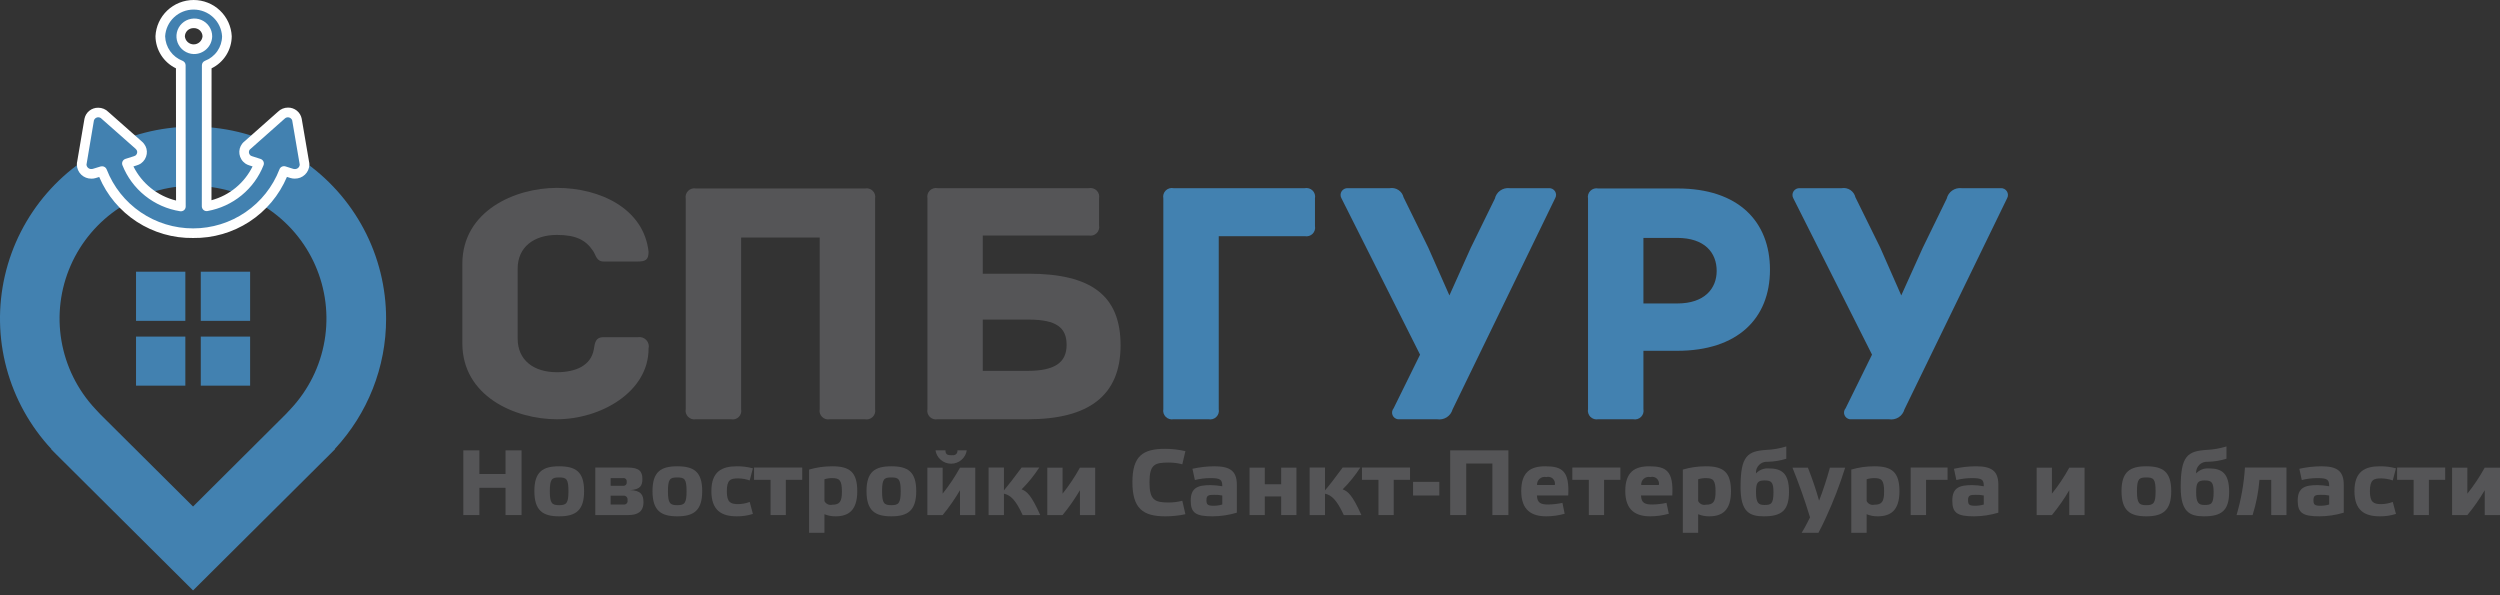 <?xml version="1.0" encoding="UTF-8"?> <svg xmlns="http://www.w3.org/2000/svg" width="168" height="40" viewBox="0 0 168 40" fill="none"><rect x="0" y="0" width="168" height="40" fill="#333333" stroke="none"/><g clip-path="url(#clip0_1043_554)"><path fill-rule="evenodd" clip-rule="evenodd" d="M37.421 28.174C34.599 28.174 31.07 26.619 31.07 23.071V17.729C31.07 14.181 34.599 12.626 37.421 12.626C40.359 12.626 43.271 14.045 43.583 16.916C43.583 17.458 43.388 17.574 42.843 17.574H40.573C40.074 17.574 40.048 17.142 39.859 16.871C39.367 16.122 38.698 15.787 37.421 15.787C35.857 15.787 34.787 16.626 34.787 18.045V22.755C34.787 24.2 35.857 25.013 37.421 25.013C38.698 25.013 39.717 24.561 39.905 23.477C39.976 23.019 40.028 22.658 40.547 22.658H42.869C42.972 22.642 43.078 22.651 43.177 22.685C43.276 22.72 43.364 22.778 43.435 22.854C43.506 22.931 43.556 23.024 43.582 23.125C43.608 23.226 43.608 23.331 43.583 23.432C43.583 26.348 40.359 28.174 37.421 28.174Z" fill="#555557"></path><path fill-rule="evenodd" clip-rule="evenodd" d="M58.807 13.348V27.49C58.826 27.584 58.822 27.681 58.794 27.773C58.766 27.864 58.716 27.948 58.648 28.015C58.58 28.083 58.496 28.133 58.404 28.161C58.312 28.188 58.214 28.193 58.12 28.174H55.771C55.677 28.193 55.58 28.188 55.487 28.161C55.395 28.133 55.311 28.083 55.243 28.015C55.175 27.948 55.125 27.864 55.097 27.773C55.069 27.681 55.065 27.584 55.084 27.49V15.961H49.804V27.49C49.824 27.584 49.82 27.682 49.792 27.774C49.765 27.866 49.715 27.95 49.647 28.018C49.578 28.086 49.494 28.136 49.401 28.163C49.309 28.19 49.211 28.194 49.116 28.174H46.768C46.674 28.192 46.577 28.186 46.485 28.158C46.394 28.13 46.31 28.08 46.243 28.013C46.175 27.945 46.125 27.863 46.096 27.771C46.068 27.68 46.063 27.584 46.081 27.49V13.348C46.063 13.255 46.068 13.158 46.096 13.067C46.125 12.976 46.175 12.893 46.243 12.826C46.31 12.758 46.394 12.708 46.485 12.68C46.577 12.652 46.674 12.647 46.768 12.665H58.12C58.214 12.646 58.312 12.65 58.404 12.678C58.496 12.706 58.58 12.755 58.648 12.823C58.716 12.891 58.766 12.974 58.794 13.066C58.822 13.157 58.826 13.255 58.807 13.348Z" fill="#555557"></path><path fill-rule="evenodd" clip-rule="evenodd" d="M66.041 21.477V24.922H69.05C70.828 24.922 71.677 24.4 71.677 23.174C71.677 22 70.971 21.477 69.122 21.477H66.041ZM73.169 12.645C73.264 12.626 73.361 12.631 73.454 12.659C73.546 12.686 73.629 12.736 73.698 12.804C73.766 12.871 73.816 12.955 73.844 13.046C73.871 13.138 73.876 13.235 73.857 13.329V15.142C73.876 15.236 73.871 15.333 73.844 15.424C73.816 15.516 73.766 15.599 73.698 15.667C73.629 15.735 73.546 15.785 73.454 15.812C73.361 15.84 73.264 15.845 73.169 15.826H66.041V18.393H69.122C73.312 18.393 75.303 19.852 75.303 23.2C75.303 26.593 73.15 28.174 69.076 28.174H63.012C62.917 28.193 62.82 28.188 62.727 28.161C62.635 28.133 62.551 28.083 62.483 28.015C62.415 27.948 62.365 27.864 62.337 27.773C62.31 27.681 62.305 27.584 62.324 27.49V13.329C62.305 13.235 62.31 13.138 62.337 13.046C62.365 12.955 62.415 12.871 62.483 12.804C62.551 12.736 62.635 12.686 62.727 12.659C62.82 12.631 62.917 12.626 63.012 12.645H73.169Z" fill="#555557"></path><path fill-rule="evenodd" clip-rule="evenodd" d="M81.899 15.871V27.49C81.918 27.584 81.913 27.681 81.885 27.773C81.858 27.864 81.807 27.948 81.739 28.015C81.671 28.083 81.587 28.133 81.495 28.161C81.403 28.188 81.306 28.193 81.211 28.174H78.863C78.769 28.192 78.672 28.186 78.58 28.158C78.489 28.13 78.405 28.08 78.338 28.013C78.27 27.945 78.22 27.863 78.191 27.772C78.163 27.68 78.158 27.584 78.176 27.49V13.329C78.157 13.235 78.161 13.138 78.189 13.046C78.217 12.955 78.267 12.871 78.335 12.804C78.403 12.736 78.487 12.686 78.579 12.659C78.671 12.631 78.769 12.626 78.863 12.645H87.678C87.773 12.626 87.87 12.631 87.962 12.659C88.055 12.686 88.138 12.736 88.206 12.804C88.274 12.871 88.325 12.955 88.352 13.046C88.38 13.138 88.385 13.235 88.366 13.329V15.187C88.385 15.281 88.38 15.378 88.352 15.47C88.325 15.561 88.274 15.645 88.206 15.712C88.138 15.78 88.055 15.83 87.962 15.857C87.87 15.885 87.773 15.89 87.678 15.871H81.899Z" fill="#4281B0"></path><path fill-rule="evenodd" clip-rule="evenodd" d="M104.502 13.329L97.614 27.51C97.553 27.729 97.413 27.919 97.22 28.042C97.027 28.164 96.795 28.212 96.569 28.174H93.936C93.856 28.163 93.781 28.13 93.717 28.08C93.654 28.03 93.605 27.965 93.576 27.89C93.547 27.815 93.539 27.733 93.552 27.654C93.565 27.575 93.599 27.5 93.65 27.439L95.428 23.832L90.148 13.329C90.106 13.257 90.085 13.176 90.086 13.093C90.087 13.01 90.111 12.929 90.155 12.859C90.199 12.789 90.262 12.732 90.336 12.694C90.41 12.656 90.493 12.639 90.576 12.645H93.391C93.595 12.611 93.805 12.655 93.977 12.769C94.149 12.883 94.272 13.058 94.319 13.258L95.973 16.626L97.4 19.852L98.84 16.645L100.455 13.348C100.503 13.13 100.631 12.937 100.815 12.807C100.998 12.677 101.224 12.619 101.447 12.645H104.081C104.164 12.639 104.247 12.656 104.321 12.694C104.395 12.732 104.457 12.789 104.501 12.859C104.544 12.93 104.567 13.011 104.568 13.094C104.568 13.177 104.545 13.258 104.502 13.329Z" fill="#4281B0"></path><path fill-rule="evenodd" clip-rule="evenodd" d="M115.361 18.206C115.361 16.981 114.557 15.987 112.708 15.987H110.438V20.393H112.708C114.557 20.393 115.361 19.381 115.361 18.206ZM118.942 18.129C118.942 21.406 116.762 23.574 112.708 23.574H110.438V27.49C110.457 27.584 110.452 27.681 110.424 27.773C110.397 27.864 110.346 27.948 110.278 28.015C110.21 28.083 110.127 28.133 110.034 28.161C109.942 28.188 109.845 28.193 109.75 28.174H107.402C107.308 28.192 107.211 28.186 107.119 28.158C107.028 28.13 106.944 28.08 106.877 28.013C106.809 27.945 106.759 27.863 106.73 27.771C106.702 27.68 106.697 27.584 106.715 27.49V13.348C106.696 13.255 106.7 13.157 106.728 13.066C106.756 12.974 106.806 12.891 106.874 12.823C106.942 12.755 107.026 12.706 107.118 12.678C107.21 12.65 107.308 12.646 107.402 12.665H112.734C116.808 12.665 118.942 14.877 118.942 18.129Z" fill="#4281B0"></path><path fill-rule="evenodd" clip-rule="evenodd" d="M134.875 13.329L127.979 27.51C127.92 27.73 127.78 27.921 127.587 28.044C127.394 28.167 127.161 28.213 126.935 28.174H124.308C124.228 28.163 124.153 28.13 124.089 28.08C124.026 28.03 123.978 27.965 123.948 27.89C123.919 27.815 123.911 27.733 123.924 27.654C123.937 27.575 123.971 27.5 124.023 27.439L125.8 23.832L120.513 13.329C120.472 13.257 120.452 13.176 120.453 13.093C120.455 13.011 120.479 12.93 120.523 12.86C120.567 12.79 120.629 12.733 120.702 12.695C120.776 12.658 120.859 12.64 120.942 12.645H123.763C123.966 12.612 124.175 12.656 124.346 12.77C124.517 12.884 124.638 13.059 124.684 13.258L126.345 16.626L127.765 19.852L129.212 16.645L130.82 13.348C130.87 13.129 131 12.936 131.185 12.806C131.369 12.677 131.595 12.619 131.819 12.645H134.446C134.529 12.64 134.612 12.658 134.686 12.695C134.759 12.733 134.821 12.79 134.865 12.86C134.909 12.93 134.933 13.011 134.935 13.093C134.936 13.176 134.916 13.257 134.875 13.329Z" fill="#4281B0"></path><path fill-rule="evenodd" clip-rule="evenodd" d="M32.214 34.613H31.137V30.264H32.214V31.852H33.971V30.264H35.048V34.613H33.971V32.781H32.214V34.613Z" fill="#555557"></path><path fill-rule="evenodd" clip-rule="evenodd" d="M36.948 33.013C36.948 33.819 37.091 33.948 37.571 33.948C38.064 33.948 38.2 33.819 38.2 33.013C38.2 32.181 38.064 32.084 37.571 32.084C37.091 32.084 36.948 32.181 36.948 33.013ZM35.91 33C35.91 31.697 36.481 31.335 37.571 31.335C38.686 31.335 39.251 31.697 39.251 33C39.251 34.303 38.693 34.697 37.571 34.697C36.468 34.697 35.91 34.303 35.91 33Z" fill="#555557"></path><path fill-rule="evenodd" clip-rule="evenodd" d="M41.892 33.903C41.93 33.911 41.971 33.909 42.008 33.897C42.046 33.886 42.081 33.865 42.108 33.836C42.136 33.808 42.156 33.774 42.167 33.736C42.178 33.698 42.179 33.658 42.17 33.619C42.179 33.577 42.177 33.534 42.165 33.493C42.153 33.452 42.13 33.415 42.1 33.384C42.07 33.353 42.033 33.331 41.992 33.318C41.951 33.305 41.908 33.302 41.865 33.31H41.035V33.903H41.892ZM41.035 32.645H41.859C41.894 32.651 41.931 32.649 41.965 32.638C41.999 32.627 42.029 32.608 42.054 32.583C42.08 32.557 42.098 32.526 42.108 32.492C42.118 32.458 42.119 32.422 42.112 32.387C42.12 32.352 42.12 32.315 42.11 32.281C42.101 32.246 42.083 32.214 42.057 32.188C42.032 32.163 42.001 32.144 41.966 32.133C41.931 32.123 41.894 32.121 41.859 32.129H41.035V32.645ZM43.241 33.748C43.241 34.393 42.845 34.613 42.209 34.613H40.004V31.419H42.183C42.968 31.419 43.169 31.69 43.169 32.187C43.169 32.632 43.033 32.89 42.346 32.935C43.072 32.961 43.241 33.252 43.241 33.748Z" fill="#555557"></path><path fill-rule="evenodd" clip-rule="evenodd" d="M44.886 33.013C44.886 33.819 45.028 33.948 45.508 33.948C46.001 33.948 46.137 33.819 46.137 33.013C46.137 32.181 46.001 32.084 45.508 32.084C45.028 32.084 44.886 32.181 44.886 33.013ZM43.848 33C43.848 31.697 44.419 31.335 45.508 31.335C46.624 31.335 47.188 31.697 47.188 33C47.188 34.303 46.63 34.697 45.508 34.697C44.406 34.697 43.848 34.303 43.848 33Z" fill="#555557"></path><path fill-rule="evenodd" clip-rule="evenodd" d="M50.594 34.535C50.244 34.648 49.878 34.702 49.511 34.697C48.486 34.697 47.805 34.303 47.805 33C47.805 31.697 48.499 31.335 49.511 31.335C49.876 31.331 50.241 31.376 50.594 31.471L50.38 32.284C50.129 32.197 49.867 32.151 49.601 32.148C49.096 32.148 48.843 32.232 48.843 33.013C48.843 33.761 49.096 33.877 49.601 33.877C49.868 33.875 50.131 33.825 50.38 33.729L50.594 34.535Z" fill="#555557"></path><path fill-rule="evenodd" clip-rule="evenodd" d="M52.806 34.613H51.781V32.245H50.672V31.419H53.909V32.245H52.806V34.613Z" fill="#555557"></path><path fill-rule="evenodd" clip-rule="evenodd" d="M55.402 33.671C55.449 33.766 55.528 33.843 55.625 33.887C55.722 33.932 55.831 33.942 55.934 33.916C56.421 33.916 56.577 33.716 56.577 33.039C56.577 32.271 56.414 32.129 55.928 32.129C55.75 32.128 55.573 32.154 55.402 32.206V33.671ZM54.371 31.555C54.877 31.407 55.401 31.333 55.928 31.335C57.095 31.335 57.608 31.716 57.608 33.013C57.608 34.31 57.005 34.697 56.155 34.697C55.897 34.702 55.641 34.653 55.402 34.555V35.806H54.371V31.555Z" fill="#555557"></path><path fill-rule="evenodd" clip-rule="evenodd" d="M59.275 33.013C59.275 33.819 59.411 33.948 59.898 33.948C60.384 33.948 60.527 33.819 60.527 33.013C60.527 32.181 60.384 32.084 59.898 32.084C59.411 32.084 59.275 32.181 59.275 33.013ZM58.23 33C58.23 31.697 58.801 31.335 59.898 31.335C61.007 31.335 61.571 31.697 61.571 33C61.571 34.303 61.013 34.697 59.898 34.697C58.782 34.697 58.23 34.303 58.23 33Z" fill="#555557"></path><path fill-rule="evenodd" clip-rule="evenodd" d="M63.533 30.264C63.533 30.535 63.669 30.593 63.942 30.593C63.966 30.595 63.99 30.593 64.013 30.587C64.058 30.594 64.103 30.59 64.145 30.577C64.188 30.563 64.226 30.539 64.258 30.508C64.29 30.476 64.313 30.438 64.327 30.396C64.341 30.353 64.345 30.308 64.338 30.264H64.967C64.928 30.514 64.801 30.742 64.608 30.906C64.416 31.071 64.17 31.161 63.916 31.161C63.662 31.161 63.416 31.071 63.224 30.906C63.031 30.742 62.904 30.514 62.865 30.264H63.533ZM64.513 32.942C64.169 33.529 63.779 34.088 63.345 34.613H62.32V31.426H63.345V33.174C63.783 32.625 64.174 32.04 64.513 31.426H65.538V34.613H64.513V32.942Z" fill="#555557"></path><path fill-rule="evenodd" clip-rule="evenodd" d="M68.723 34.613C68.23 33.535 67.88 33.271 67.465 33.174V34.613H66.434V31.419H67.465V32.955C67.711 32.664 68.159 32.09 68.652 31.419H69.839C69.497 31.948 69.099 32.439 68.652 32.884C68.989 33.013 69.294 33.239 69.904 34.613H68.723Z" fill="#555557"></path><path fill-rule="evenodd" clip-rule="evenodd" d="M72.571 32.942C72.228 33.529 71.837 34.088 71.404 34.613H70.379V31.426H71.404V33.174C71.842 32.625 72.232 32.04 72.571 31.426H73.596V34.613H72.571V32.942Z" fill="#555557"></path><path fill-rule="evenodd" clip-rule="evenodd" d="M78.303 30.161C78.759 30.163 79.214 30.215 79.659 30.316L79.451 31.2C79.153 31.122 78.845 31.083 78.537 31.084C77.596 31.084 77.246 31.206 77.246 32.413C77.246 33.606 77.596 33.768 78.537 33.768C78.845 33.768 79.153 33.729 79.451 33.651L79.659 34.555C79.213 34.651 78.759 34.698 78.303 34.697C76.805 34.697 76.098 34.168 76.098 32.4C76.098 30.632 76.805 30.161 78.303 30.161Z" fill="#555557"></path><path fill-rule="evenodd" clip-rule="evenodd" d="M82.137 33.297C81.953 33.26 81.766 33.245 81.579 33.252C81.209 33.252 81.073 33.29 81.073 33.606C81.073 33.922 81.164 33.987 81.566 33.987C81.759 33.987 81.952 33.959 82.137 33.903V33.297ZM83.116 34.452C82.588 34.611 82.04 34.693 81.488 34.697C80.353 34.697 80.016 34.471 80.016 33.639C80.016 32.742 80.541 32.6 81.358 32.6C81.62 32.604 81.88 32.63 82.137 32.677C82.137 32.239 82.026 32.129 81.358 32.129C81 32.127 80.642 32.17 80.295 32.258L80.132 31.503C80.615 31.393 81.109 31.337 81.605 31.335C82.63 31.335 83.116 31.626 83.116 32.574V34.452Z" fill="#555557"></path><path fill-rule="evenodd" clip-rule="evenodd" d="M84.994 33.361V34.613H83.969V31.426H84.994V32.542H86.096V31.426H87.121V34.613H86.096V33.361H84.994Z" fill="#555557"></path><path fill-rule="evenodd" clip-rule="evenodd" d="M90.304 34.613C89.805 33.535 89.454 33.271 89.039 33.174V34.613H88.008V31.419H89.039V32.955C89.292 32.664 89.74 32.09 90.226 31.419H91.413C91.071 31.948 90.673 32.439 90.226 32.884C90.564 33.013 90.875 33.239 91.485 34.613H90.304Z" fill="#555557"></path><path fill-rule="evenodd" clip-rule="evenodd" d="M93.657 34.613H92.633V32.245H91.523V31.419H94.754V32.245H93.657V34.613Z" fill="#555557"></path><path d="M96.721 32.381H94.957V33.297H96.721V32.381Z" fill="#555557"></path><path fill-rule="evenodd" clip-rule="evenodd" d="M98.53 34.613H97.453V30.264H101.364V34.613H100.288V31.148H98.53V34.613Z" fill="#555557"></path><path fill-rule="evenodd" clip-rule="evenodd" d="M103.29 32.593H104.484C104.501 32.517 104.498 32.437 104.474 32.362C104.451 32.287 104.408 32.219 104.351 32.165C104.294 32.111 104.223 32.073 104.146 32.054C104.069 32.035 103.989 32.037 103.913 32.058C103.835 32.041 103.754 32.042 103.676 32.061C103.599 32.081 103.527 32.118 103.466 32.17C103.406 32.222 103.359 32.288 103.328 32.361C103.297 32.434 103.284 32.514 103.29 32.593ZM105.145 34.523C104.743 34.638 104.326 34.696 103.907 34.697C102.947 34.697 102.227 34.303 102.227 33C102.227 31.716 102.856 31.335 103.842 31.335C104.983 31.335 105.476 31.658 105.385 33.297H103.284C103.297 33.806 103.55 33.903 104.043 33.903C104.363 33.898 104.683 33.861 104.996 33.793L105.145 34.523Z" fill="#555557"></path><path fill-rule="evenodd" clip-rule="evenodd" d="M107.794 34.613H106.769V32.245H105.66V31.419H108.89V32.245H107.794V34.613Z" fill="#555557"></path><path fill-rule="evenodd" clip-rule="evenodd" d="M110.289 32.593H111.476C111.493 32.517 111.49 32.437 111.466 32.362C111.443 32.287 111.401 32.219 111.343 32.165C111.286 32.111 111.215 32.073 111.138 32.054C111.062 32.035 110.981 32.037 110.905 32.058C110.828 32.041 110.747 32.042 110.67 32.062C110.593 32.082 110.521 32.119 110.461 32.171C110.401 32.223 110.354 32.288 110.325 32.362C110.295 32.435 110.282 32.514 110.289 32.593ZM112.144 34.523C111.739 34.637 111.32 34.696 110.899 34.697C109.939 34.697 109.219 34.303 109.219 33C109.219 31.716 109.848 31.335 110.834 31.335C111.976 31.335 112.468 31.658 112.378 33.297H110.276C110.296 33.806 110.542 33.903 111.035 33.903C111.356 33.898 111.675 33.861 111.988 33.793L112.144 34.523Z" fill="#555557"></path><path fill-rule="evenodd" clip-rule="evenodd" d="M114.117 33.671C114.163 33.765 114.241 33.841 114.336 33.886C114.432 33.931 114.54 33.941 114.643 33.916C115.136 33.916 115.285 33.716 115.285 33.039C115.285 32.271 115.129 32.129 114.636 32.129C114.46 32.128 114.285 32.154 114.117 32.206V33.671ZM113.086 31.555C113.589 31.407 114.111 31.333 114.636 31.335C115.804 31.335 116.323 31.716 116.323 33.013C116.323 34.31 115.719 34.697 114.863 34.697C114.607 34.701 114.353 34.653 114.117 34.555V35.806H113.086V31.555Z" fill="#555557"></path><path fill-rule="evenodd" clip-rule="evenodd" d="M118.561 33.935C119.015 33.935 119.177 33.871 119.177 33.071C119.177 32.413 119.041 32.284 118.58 32.284C118.1 32.284 118.003 32.452 118.003 33.077C118.003 33.793 118.171 33.935 118.561 33.935ZM118.846 31.477C119.709 31.477 120.221 31.774 120.221 33.051C120.221 34.329 119.696 34.697 118.528 34.697C117.555 34.697 116.965 34.393 116.965 32.735C116.965 30.632 117.425 30.316 118.716 30.232C119.166 30.212 119.61 30.134 120.039 30V30.826C119.632 30.955 119.208 31.024 118.781 31.032C118.676 31.024 118.571 31.038 118.472 31.075C118.373 31.111 118.284 31.168 118.21 31.243C118.135 31.317 118.079 31.407 118.043 31.505C118.007 31.603 117.993 31.709 118.003 31.813C118.109 31.698 118.24 31.608 118.386 31.55C118.532 31.492 118.689 31.467 118.846 31.477Z" fill="#555557"></path><path fill-rule="evenodd" clip-rule="evenodd" d="M120.453 31.426H121.491C121.78 32.152 122.031 32.893 122.243 33.645C122.524 32.918 122.766 32.177 122.97 31.426H123.995C123.635 32.58 123.2 33.709 122.691 34.806C122.535 35.142 122.367 35.503 122.198 35.806H121.069C121.257 35.51 121.465 35.11 121.634 34.768C121.296 33.639 120.855 32.419 120.453 31.426Z" fill="#555557"></path><path fill-rule="evenodd" clip-rule="evenodd" d="M125.438 33.671C125.484 33.765 125.561 33.841 125.657 33.886C125.752 33.931 125.86 33.941 125.963 33.916C126.456 33.916 126.612 33.716 126.612 33.039C126.612 32.271 126.449 32.129 125.957 32.129C125.781 32.128 125.605 32.154 125.438 32.206V33.671ZM124.406 31.555C124.909 31.407 125.432 31.333 125.957 31.335C127.124 31.335 127.643 31.716 127.643 33.013C127.643 34.31 127.04 34.697 126.184 34.697C125.928 34.701 125.674 34.653 125.438 34.555V35.806H124.406V31.555Z" fill="#555557"></path><path fill-rule="evenodd" clip-rule="evenodd" d="M129.43 34.613H128.398V31.419H130.876V32.245H129.43V34.613Z" fill="#555557"></path><path fill-rule="evenodd" clip-rule="evenodd" d="M133.31 33.297C133.126 33.26 132.939 33.245 132.752 33.252C132.389 33.252 132.253 33.29 132.253 33.606C132.253 33.922 132.337 33.987 132.739 33.987C132.933 33.988 133.125 33.959 133.31 33.903V33.297ZM134.289 34.452C133.761 34.611 133.213 34.694 132.661 34.697C131.526 34.697 131.195 34.471 131.195 33.639C131.195 32.742 131.714 32.6 132.532 32.6C132.793 32.603 133.053 32.629 133.31 32.677C133.31 32.239 133.206 32.129 132.532 32.129C132.173 32.127 131.815 32.171 131.468 32.258L131.306 31.503C131.791 31.393 132.287 31.337 132.784 31.335C133.809 31.335 134.289 31.626 134.289 32.574V34.452Z" fill="#555557"></path><path fill-rule="evenodd" clip-rule="evenodd" d="M139.056 32.942C138.712 33.529 138.322 34.088 137.888 34.613H136.863V31.426H137.888V33.174C138.328 32.627 138.719 32.041 139.056 31.426H140.081V34.613H139.056V32.942Z" fill="#555557"></path><path fill-rule="evenodd" clip-rule="evenodd" d="M143.604 33.013C143.604 33.819 143.747 33.948 144.227 33.948C144.72 33.948 144.856 33.819 144.856 33.013C144.856 32.181 144.72 32.084 144.227 32.084C143.747 32.084 143.604 32.181 143.604 33.013ZM142.566 33C142.566 31.697 143.137 31.335 144.227 31.335C145.343 31.335 145.907 31.697 145.907 33C145.907 34.303 145.349 34.697 144.227 34.697C143.124 34.697 142.566 34.303 142.566 33Z" fill="#555557"></path><path fill-rule="evenodd" clip-rule="evenodd" d="M148.139 33.935C148.593 33.935 148.755 33.871 148.755 33.071C148.755 32.413 148.612 32.284 148.158 32.284C147.678 32.284 147.581 32.452 147.581 33.077C147.581 33.793 147.749 33.935 148.139 33.935ZM148.431 31.477C149.287 31.477 149.799 31.774 149.799 33.051C149.799 34.329 149.267 34.697 148.106 34.697C147.133 34.697 146.543 34.393 146.543 32.735C146.543 30.632 147.003 30.316 148.294 30.232C148.744 30.212 149.189 30.134 149.618 30V30.826C149.21 30.955 148.786 31.024 148.359 31.032C148.254 31.024 148.149 31.038 148.05 31.075C147.951 31.111 147.862 31.168 147.788 31.243C147.714 31.317 147.657 31.407 147.621 31.505C147.585 31.603 147.571 31.709 147.581 31.813C147.688 31.697 147.82 31.607 147.967 31.549C148.114 31.491 148.273 31.466 148.431 31.477Z" fill="#555557"></path><path fill-rule="evenodd" clip-rule="evenodd" d="M151.834 32.245C151.772 33.049 151.618 33.844 151.374 34.613H150.297C150.603 33.572 150.792 32.501 150.861 31.419H153.65V34.613H152.626V32.245H151.834Z" fill="#555557"></path><path fill-rule="evenodd" clip-rule="evenodd" d="M156.521 33.297C156.337 33.26 156.15 33.245 155.963 33.252C155.6 33.252 155.464 33.29 155.464 33.606C155.464 33.922 155.548 33.987 155.95 33.987C156.143 33.987 156.336 33.959 156.521 33.903V33.297ZM157.5 34.452C156.972 34.611 156.424 34.694 155.872 34.697C154.737 34.697 154.406 34.471 154.406 33.639C154.406 32.742 154.925 32.6 155.742 32.6C156.004 32.603 156.264 32.629 156.521 32.677C156.521 32.239 156.417 32.129 155.742 32.129C155.384 32.127 155.026 32.17 154.679 32.258L154.517 31.503C155.002 31.393 155.498 31.337 155.995 31.335C157.02 31.335 157.5 31.626 157.5 32.574V34.452Z" fill="#555557"></path><path fill-rule="evenodd" clip-rule="evenodd" d="M161.008 34.535C160.658 34.647 160.292 34.702 159.925 34.697C158.9 34.697 158.219 34.303 158.219 33C158.219 31.697 158.906 31.335 159.925 31.335C160.29 31.331 160.655 31.376 161.008 31.471L160.794 32.284C160.543 32.197 160.281 32.151 160.015 32.148C159.51 32.148 159.257 32.232 159.257 33.013C159.257 33.761 159.51 33.877 160.015 33.877C160.282 33.875 160.546 33.825 160.794 33.729L161.008 34.535Z" fill="#555557"></path><path fill-rule="evenodd" clip-rule="evenodd" d="M163.22 34.613H162.195V32.245H161.086V31.419H164.316V32.245H163.22V34.613Z" fill="#555557"></path><path fill-rule="evenodd" clip-rule="evenodd" d="M166.974 32.942C166.63 33.529 166.24 34.088 165.806 34.613H164.781V31.426H165.806V33.174C166.244 32.625 166.635 32.04 166.974 31.426H167.999V34.613H166.974V32.942Z" fill="#555557"></path><path fill-rule="evenodd" clip-rule="evenodd" d="M19.55 27.465L19.18 27.858L12.973 34.039L6.733 27.832L6.396 27.471C5.209 26.199 4.421 24.61 4.129 22.899C3.837 21.189 4.053 19.43 4.75 17.84C5.447 16.249 6.596 14.895 8.055 13.944C9.514 12.993 11.221 12.486 12.966 12.486C14.71 12.485 16.417 12.99 17.877 13.94C19.337 14.889 20.488 16.242 21.186 17.832C21.885 19.422 22.103 21.18 21.812 22.891C21.522 24.602 20.735 26.191 19.55 27.465ZM25.946 21.426C25.948 19.324 25.435 17.254 24.45 15.395C23.465 13.536 22.038 11.944 20.294 10.759C18.55 9.573 16.541 8.829 14.441 8.591C12.342 8.353 10.216 8.628 8.249 9.394C6.281 10.159 4.531 11.391 3.151 12.982C1.771 14.573 0.802 16.475 0.329 18.523C-0.144 20.571 -0.107 22.703 0.437 24.733C0.982 26.764 2.016 28.632 3.451 30.174L3.438 30.187L3.788 30.542L3.801 30.555L3.808 30.561L12.973 39.677L22.145 30.555L22.151 30.548L22.515 30.187L22.495 30.174C24.713 27.795 25.946 24.67 25.946 21.426Z" fill="#4281B0"></path><path d="M16.807 18.258H13.492V21.561H16.807V18.258Z" fill="#4281B0"></path><path d="M12.455 18.258H9.141V21.561H12.455V18.258Z" fill="#4281B0"></path><path d="M16.807 22.619H13.492V25.916H16.807V22.619Z" fill="#4281B0"></path><path d="M12.455 22.619H9.141V25.916H12.455V22.619Z" fill="#4281B0"></path><path fill-rule="evenodd" clip-rule="evenodd" d="M20.447 10.923L19.954 8.032C19.924 7.896 19.848 7.774 19.738 7.687C19.628 7.6 19.491 7.553 19.351 7.555C19.266 7.555 19.182 7.573 19.104 7.606C19.026 7.639 18.955 7.688 18.896 7.748L16.639 9.748C16.598 9.78 16.561 9.817 16.529 9.858C16.48 9.923 16.444 9.998 16.424 10.077C16.404 10.156 16.4 10.238 16.413 10.319C16.426 10.4 16.454 10.477 16.498 10.546C16.541 10.616 16.598 10.676 16.665 10.723C16.721 10.76 16.782 10.788 16.847 10.806L17.411 10.987C17.121 11.727 16.645 12.38 16.028 12.884C15.411 13.387 14.675 13.725 13.889 13.864L13.895 4.387C14.291 4.234 14.632 3.967 14.874 3.62C15.116 3.273 15.247 2.861 15.251 2.439C15.223 1.867 14.976 1.328 14.559 0.933C14.142 0.538 13.589 0.318 13.013 0.318C12.438 0.318 11.884 0.538 11.468 0.933C11.051 1.328 10.803 1.867 10.775 2.439C10.785 2.862 10.921 3.274 11.165 3.621C11.41 3.968 11.753 4.234 12.15 4.387L12.157 13.877C11.352 13.75 10.595 13.416 9.96 12.909C9.324 12.403 8.832 11.74 8.531 10.987L9.102 10.806C9.166 10.788 9.228 10.76 9.284 10.723C9.351 10.676 9.409 10.616 9.452 10.547C9.496 10.478 9.525 10.4 9.538 10.319C9.551 10.239 9.547 10.156 9.527 10.077C9.506 9.997 9.47 9.923 9.42 9.858C9.39 9.817 9.355 9.78 9.316 9.748L7.052 7.748C6.993 7.688 6.923 7.64 6.845 7.608C6.766 7.576 6.683 7.56 6.598 7.561C6.458 7.558 6.322 7.603 6.212 7.689C6.102 7.775 6.025 7.896 5.995 8.032L5.502 10.923C5.491 10.969 5.487 11.017 5.489 11.065C5.491 11.148 5.51 11.23 5.544 11.306C5.578 11.383 5.627 11.452 5.687 11.509C5.748 11.567 5.82 11.612 5.898 11.642C5.977 11.672 6.06 11.686 6.144 11.684C6.208 11.685 6.271 11.677 6.332 11.658L6.864 11.497C7.339 12.726 8.178 13.783 9.269 14.528C10.36 15.273 11.653 15.671 12.977 15.671C14.3 15.67 15.593 15.27 16.683 14.524C17.774 13.777 18.611 12.72 19.085 11.49L19.616 11.658C19.677 11.677 19.741 11.685 19.805 11.684C19.975 11.688 20.14 11.626 20.264 11.51C20.388 11.394 20.46 11.234 20.466 11.065C20.467 11.017 20.46 10.969 20.447 10.923ZM13.013 3.31C12.842 3.301 12.677 3.243 12.539 3.142C12.4 3.041 12.295 2.902 12.235 2.742C12.175 2.582 12.164 2.408 12.203 2.241C12.242 2.075 12.329 1.924 12.453 1.806C12.578 1.689 12.734 1.61 12.903 1.58C13.072 1.55 13.246 1.57 13.403 1.637C13.561 1.704 13.695 1.816 13.79 1.959C13.884 2.101 13.934 2.268 13.934 2.439C13.928 2.675 13.827 2.9 13.654 3.063C13.482 3.226 13.251 3.315 13.013 3.31Z" fill="#4281B0"></path><path d="M12.974 15.993C11.632 16.012 10.315 15.631 9.192 14.901C8.068 14.171 7.189 13.123 6.667 11.893L6.427 11.966C6.335 11.995 6.24 12.008 6.144 12.006C5.889 12.01 5.642 11.914 5.458 11.737C5.275 11.56 5.169 11.319 5.165 11.065C5.162 10.987 5.171 10.909 5.191 10.834L5.676 7.979C5.719 7.768 5.834 7.578 6.003 7.443C6.172 7.308 6.382 7.236 6.599 7.239C6.727 7.238 6.855 7.263 6.973 7.313C7.092 7.362 7.199 7.435 7.288 7.527L9.531 9.508C9.589 9.555 9.64 9.61 9.684 9.671C9.757 9.766 9.811 9.875 9.842 9.991C9.872 10.107 9.879 10.228 9.861 10.347C9.843 10.474 9.799 10.595 9.732 10.705C9.665 10.814 9.577 10.909 9.472 10.984C9.386 11.041 9.292 11.085 9.192 11.113L8.967 11.184C9.248 11.75 9.65 12.248 10.144 12.644C10.639 13.04 11.214 13.324 11.83 13.476L11.824 4.592C11.416 4.395 11.071 4.089 10.828 3.708C10.585 3.327 10.454 2.887 10.448 2.436C10.478 1.78 10.761 1.161 11.238 0.707C11.716 0.253 12.35 -0 13.011 -0C13.671 -0 14.306 0.253 14.783 0.707C15.26 1.161 15.543 1.78 15.573 2.436C15.57 2.885 15.442 3.325 15.203 3.706C14.963 4.087 14.622 4.394 14.217 4.592L14.211 13.455C14.807 13.294 15.362 13.008 15.838 12.616C16.314 12.224 16.701 11.736 16.973 11.184L16.745 11.111C16.653 11.083 16.565 11.042 16.485 10.988C16.38 10.915 16.29 10.821 16.223 10.712C16.155 10.603 16.11 10.481 16.091 10.354C16.073 10.232 16.079 10.108 16.11 9.989C16.141 9.87 16.196 9.758 16.271 9.66C16.317 9.6 16.37 9.546 16.43 9.5L18.682 7.505C18.86 7.329 19.101 7.23 19.352 7.23C19.568 7.227 19.778 7.3 19.947 7.435C20.115 7.57 20.23 7.759 20.273 7.97L20.765 10.85C20.783 10.919 20.792 10.99 20.792 11.061C20.786 11.316 20.68 11.558 20.495 11.735C20.31 11.912 20.062 12.008 19.806 12.003C19.707 12.005 19.609 11.991 19.515 11.961L19.282 11.888C18.761 13.119 17.883 14.168 16.759 14.899C15.635 15.631 14.317 16.012 12.974 15.993ZM6.864 11.174C6.931 11.174 6.997 11.195 7.052 11.234C7.107 11.273 7.149 11.328 7.171 11.391C7.624 12.557 8.421 13.559 9.457 14.265C10.493 14.971 11.72 15.349 12.977 15.348C14.233 15.348 15.46 14.969 16.495 14.261C17.531 13.553 18.327 12.551 18.778 11.384C18.806 11.305 18.864 11.239 18.939 11.202C19.015 11.164 19.102 11.157 19.183 11.182L19.715 11.35C19.744 11.359 19.775 11.363 19.805 11.361C19.889 11.366 19.972 11.337 20.035 11.282C20.098 11.226 20.137 11.148 20.142 11.065C20.142 11.053 20.13 10.988 20.128 10.977L19.635 8.086C19.617 8.037 19.588 7.993 19.549 7.959C19.51 7.925 19.462 7.901 19.411 7.89C19.36 7.879 19.307 7.881 19.257 7.896C19.207 7.911 19.162 7.939 19.126 7.977L16.856 9.99C16.832 10.006 16.811 10.025 16.791 10.046C16.766 10.076 16.748 10.111 16.738 10.148C16.727 10.186 16.725 10.225 16.73 10.263C16.736 10.303 16.75 10.341 16.772 10.375C16.793 10.409 16.821 10.439 16.854 10.462C16.88 10.477 16.908 10.489 16.937 10.497L17.508 10.68C17.549 10.693 17.588 10.715 17.621 10.744C17.654 10.772 17.681 10.807 17.7 10.846C17.719 10.885 17.73 10.928 17.732 10.972C17.734 11.015 17.727 11.059 17.712 11.099C17.401 11.89 16.892 12.589 16.233 13.128C15.574 13.668 14.787 14.03 13.947 14.181C13.9 14.19 13.851 14.189 13.805 14.177C13.759 14.165 13.716 14.143 13.679 14.113C13.643 14.082 13.613 14.044 13.593 14.001C13.572 13.958 13.562 13.911 13.562 13.864L13.568 4.386C13.569 4.322 13.588 4.259 13.624 4.206C13.66 4.153 13.712 4.112 13.771 4.088C14.108 3.959 14.397 3.734 14.603 3.439C14.808 3.145 14.92 2.797 14.924 2.439C14.896 1.953 14.682 1.497 14.326 1.163C13.97 0.829 13.5 0.643 13.011 0.643C12.521 0.643 12.051 0.829 11.695 1.163C11.339 1.497 11.126 1.953 11.097 2.439C11.108 2.798 11.225 3.146 11.434 3.44C11.642 3.733 11.933 3.959 12.271 4.088C12.33 4.113 12.382 4.154 12.418 4.207C12.454 4.26 12.473 4.323 12.473 4.387L12.479 13.877C12.479 13.924 12.469 13.971 12.449 14.013C12.43 14.056 12.401 14.094 12.365 14.124C12.328 14.154 12.286 14.176 12.241 14.188C12.195 14.2 12.148 14.203 12.101 14.195C11.24 14.059 10.43 13.701 9.751 13.158C9.071 12.615 8.545 11.905 8.226 11.099C8.21 11.058 8.203 11.014 8.205 10.97C8.207 10.927 8.218 10.884 8.237 10.844C8.256 10.805 8.283 10.77 8.316 10.741C8.35 10.712 8.389 10.691 8.431 10.677L9.001 10.497C9.037 10.487 9.07 10.472 9.101 10.452C9.164 10.405 9.205 10.336 9.217 10.259C9.223 10.223 9.22 10.187 9.211 10.152C9.202 10.118 9.185 10.085 9.163 10.057C9.147 10.033 9.128 10.011 9.106 9.993L6.835 7.987C6.8 7.946 6.754 7.915 6.703 7.898C6.652 7.88 6.597 7.876 6.544 7.887C6.491 7.897 6.441 7.922 6.4 7.957C6.36 7.993 6.329 8.039 6.312 8.09L5.812 11.062C5.817 11.145 5.854 11.222 5.916 11.278C5.978 11.334 6.059 11.363 6.143 11.359C6.171 11.36 6.2 11.357 6.227 11.35L6.768 11.185C6.799 11.177 6.832 11.173 6.864 11.174ZM13.013 3.632C12.778 3.624 12.55 3.546 12.359 3.41C12.167 3.273 12.02 3.084 11.936 2.865C11.852 2.646 11.835 2.407 11.886 2.179C11.938 1.95 12.055 1.742 12.225 1.579C12.395 1.416 12.608 1.307 12.84 1.265C13.072 1.222 13.311 1.248 13.528 1.34C13.744 1.432 13.929 1.585 14.059 1.78C14.189 1.975 14.259 2.204 14.259 2.439C14.256 2.598 14.221 2.756 14.157 2.903C14.093 3.049 14.001 3.182 13.885 3.292C13.769 3.403 13.633 3.49 13.483 3.549C13.334 3.607 13.174 3.635 13.013 3.632ZM13.013 1.89C12.862 1.886 12.715 1.941 12.604 2.043C12.494 2.146 12.428 2.288 12.423 2.439C12.435 2.587 12.503 2.725 12.613 2.826C12.723 2.927 12.867 2.983 13.016 2.983C13.166 2.983 13.31 2.927 13.42 2.826C13.53 2.725 13.598 2.587 13.61 2.439C13.608 2.363 13.59 2.289 13.559 2.221C13.528 2.152 13.483 2.091 13.427 2.04C13.372 1.989 13.307 1.949 13.235 1.924C13.164 1.898 13.089 1.887 13.013 1.89Z" fill="white"></path></g><defs><clipPath id="clip0_1043_554"><rect width="168" height="40" fill="white"></rect></clipPath></defs></svg> 